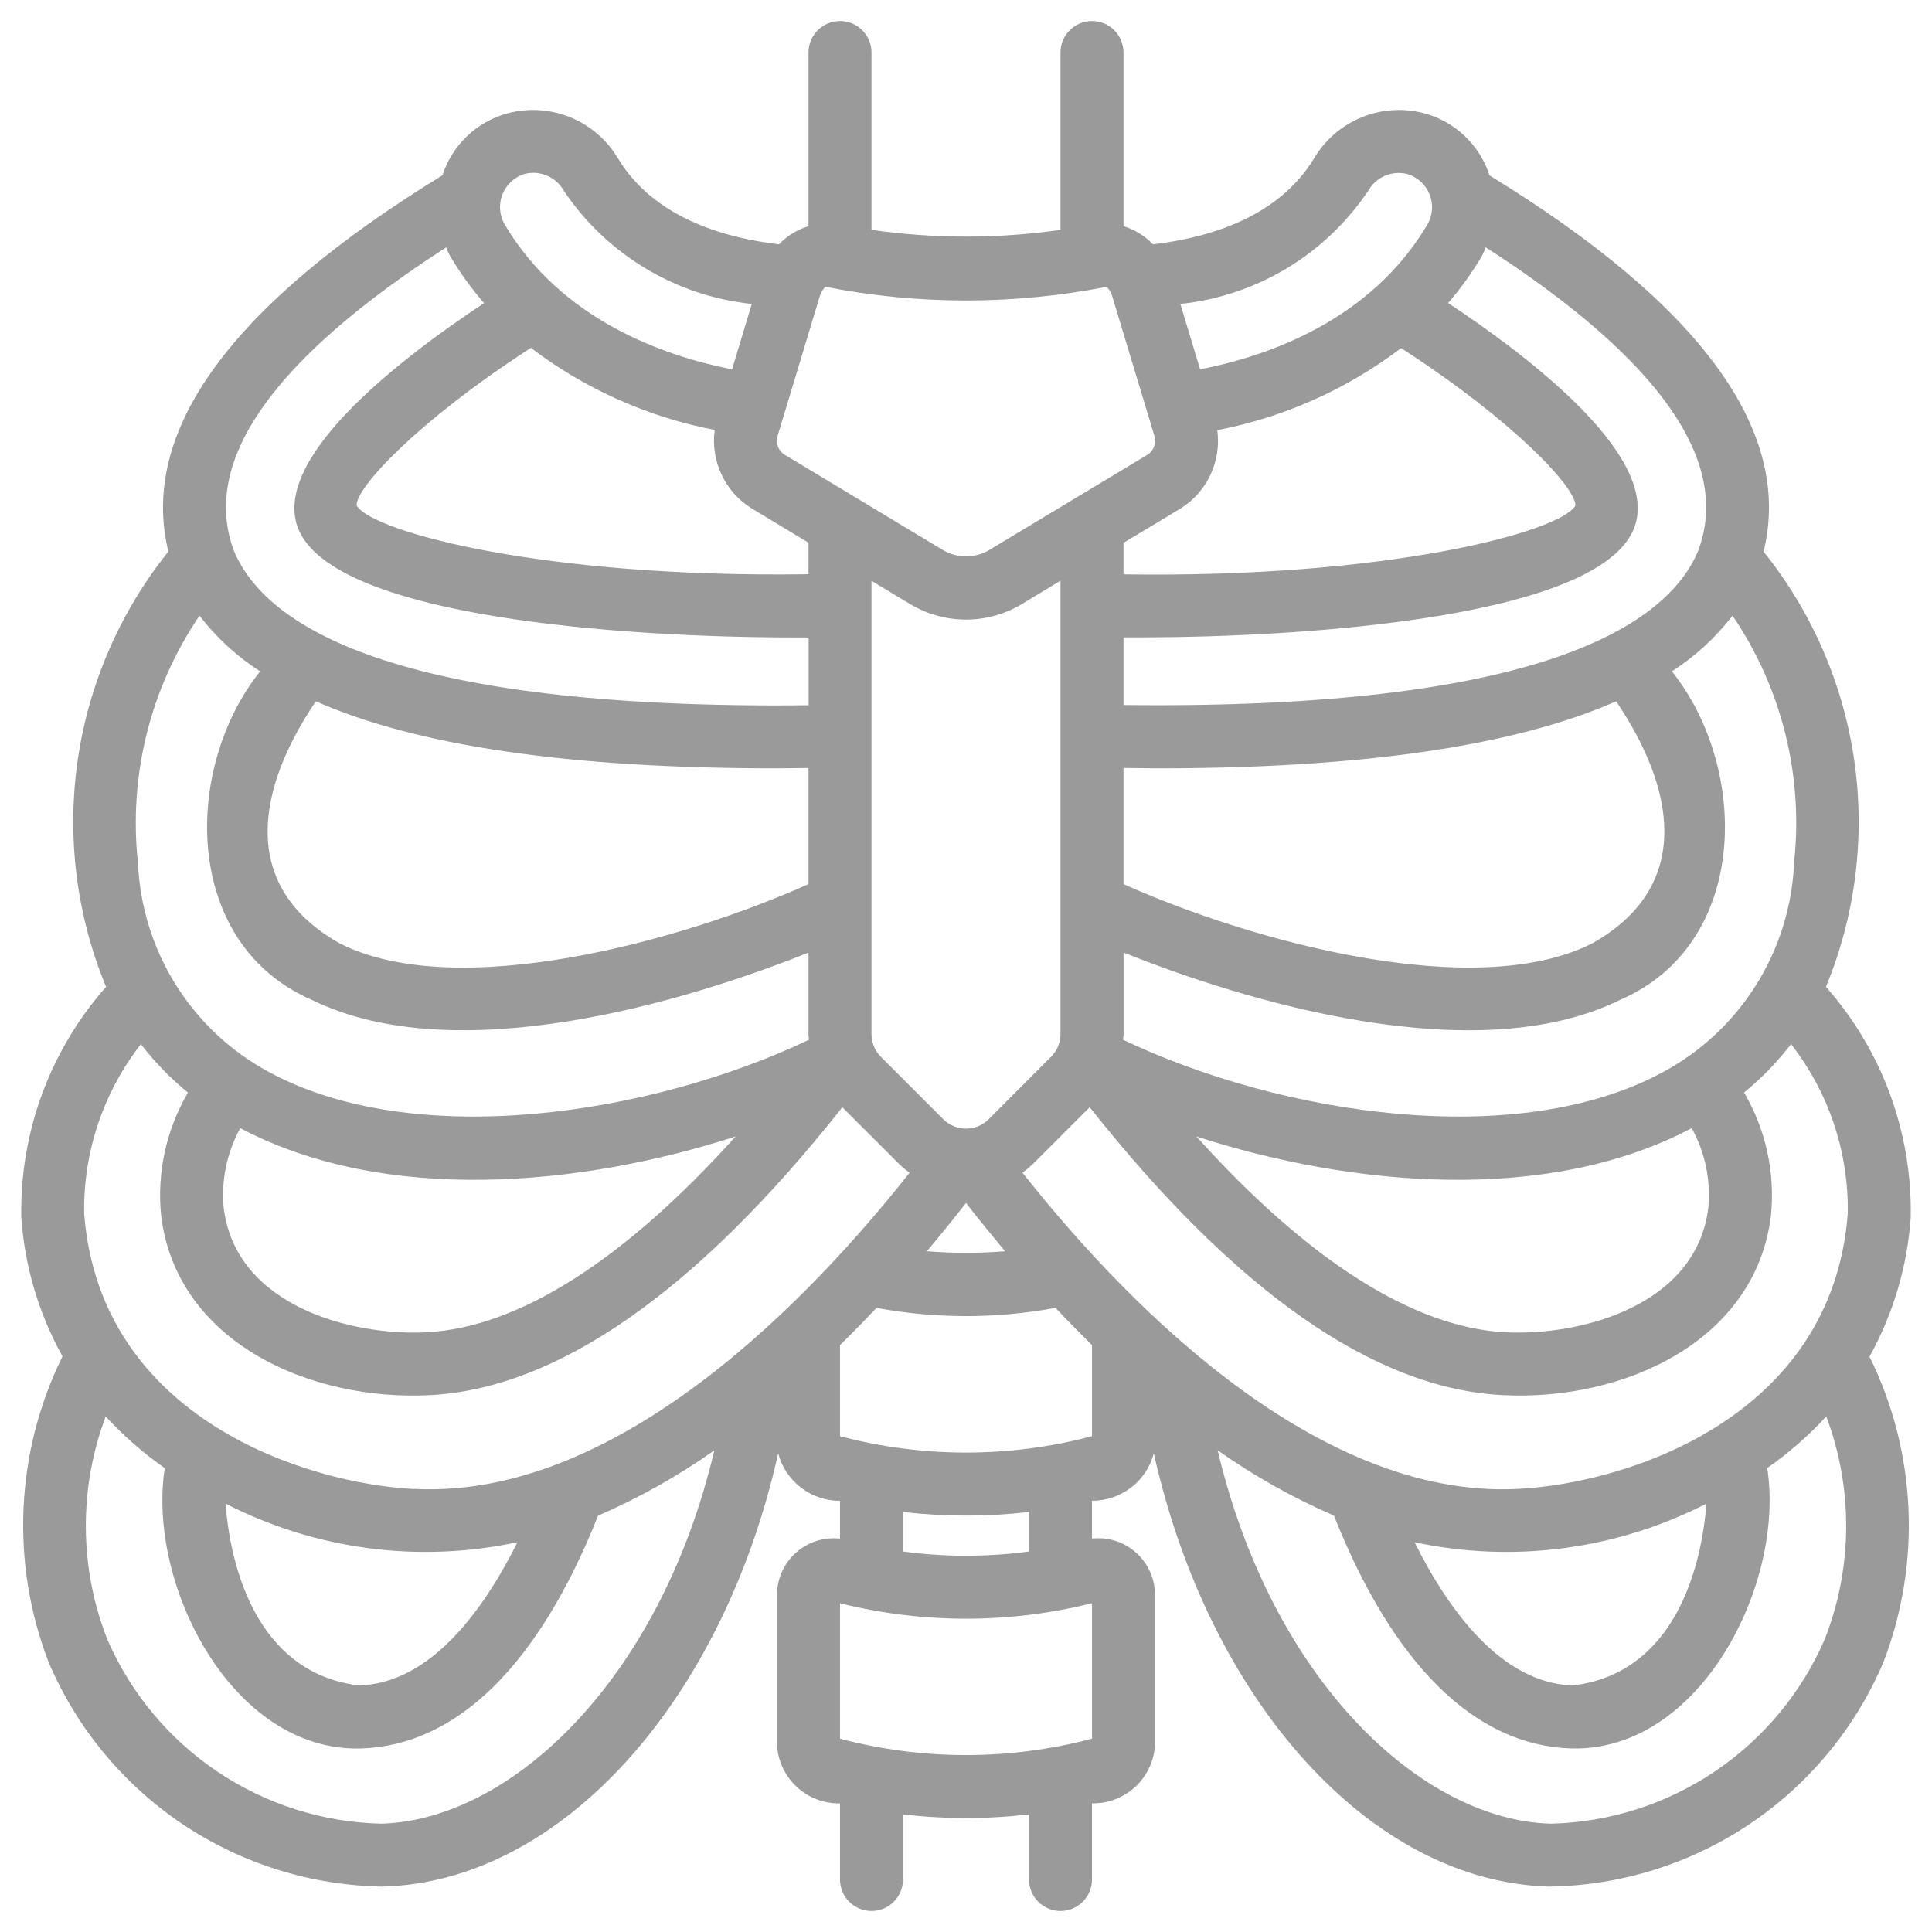 <svg width="46" height="46" viewBox="0 0 46 46" fill="none" xmlns="http://www.w3.org/2000/svg">
<path d="M43.475 23.497C44.178 21.795 44.412 19.936 44.15 18.113C43.889 16.29 43.143 14.57 41.99 13.134C42.695 10.271 40.501 7.261 35.465 4.177C35.35 3.823 35.15 3.502 34.88 3.244C34.611 2.986 34.282 2.799 33.923 2.7C33.427 2.566 32.901 2.598 32.425 2.791C31.95 2.984 31.55 3.328 31.288 3.769C30.444 5.163 28.812 5.658 27.452 5.817C27.259 5.615 27.017 5.466 26.75 5.386V1.25C26.75 1.051 26.671 0.86 26.53 0.72C26.39 0.579 26.199 0.5 26 0.5C25.801 0.5 25.61 0.579 25.47 0.72C25.329 0.86 25.25 1.051 25.25 1.25V5.473C23.758 5.687 22.242 5.687 20.75 5.473V1.25C20.75 1.051 20.671 0.86 20.53 0.72C20.39 0.579 20.199 0.5 20 0.5C19.801 0.5 19.61 0.579 19.47 0.72C19.329 0.86 19.25 1.051 19.25 1.25V5.386C18.982 5.466 18.74 5.615 18.547 5.817C17.189 5.658 15.556 5.163 14.712 3.769C14.449 3.328 14.05 2.984 13.574 2.791C13.098 2.598 12.572 2.566 12.076 2.7C11.717 2.799 11.388 2.985 11.119 3.243C10.85 3.5 10.649 3.821 10.534 4.175C5.5 7.259 3.306 10.269 4.009 13.132C2.856 14.569 2.11 16.288 1.848 18.112C1.587 19.935 1.821 21.795 2.525 23.497C1.186 25.012 0.466 26.974 0.507 28.995C0.589 30.154 0.924 31.28 1.488 32.295C0.933 33.42 0.618 34.646 0.561 35.898C0.503 37.15 0.706 38.401 1.155 39.571C1.821 41.138 2.928 42.478 4.341 43.428C5.755 44.377 7.414 44.895 9.117 44.919C13.377 44.803 17.217 40.481 18.528 34.602C18.613 34.928 18.804 35.215 19.071 35.42C19.337 35.625 19.664 35.735 20 35.734V36.634C19.812 36.613 19.622 36.632 19.442 36.689C19.262 36.746 19.096 36.84 18.955 36.965C18.813 37.091 18.7 37.244 18.621 37.416C18.543 37.588 18.502 37.774 18.5 37.963V41.542C18.52 41.924 18.688 42.283 18.968 42.543C19.248 42.804 19.618 42.945 20 42.938V44.75C20 44.949 20.079 45.14 20.22 45.28C20.36 45.421 20.551 45.5 20.75 45.5C20.949 45.5 21.14 45.421 21.28 45.28C21.421 45.14 21.5 44.949 21.5 44.75V43.2C22.497 43.316 23.503 43.316 24.5 43.2V44.75C24.5 44.949 24.579 45.14 24.72 45.28C24.86 45.421 25.051 45.5 25.25 45.5C25.449 45.5 25.64 45.421 25.78 45.28C25.921 45.14 26 44.949 26 44.75V42.937C26.382 42.944 26.752 42.802 27.032 42.542C27.312 42.282 27.48 41.922 27.5 41.541V37.962C27.498 37.773 27.457 37.587 27.378 37.415C27.3 37.243 27.187 37.089 27.045 36.964C26.904 36.839 26.738 36.745 26.558 36.687C26.378 36.63 26.188 36.612 26 36.633V35.733C26.336 35.734 26.662 35.623 26.929 35.419C27.195 35.215 27.386 34.928 27.472 34.603C28.783 40.482 32.623 44.803 36.883 44.919C38.586 44.896 40.244 44.379 41.658 43.43C43.071 42.481 44.178 41.142 44.844 39.575C45.294 38.405 45.497 37.155 45.439 35.903C45.382 34.651 45.067 33.424 44.512 32.3C45.076 31.285 45.411 30.158 45.493 29C45.536 26.977 44.816 25.013 43.475 23.497V23.497ZM42.716 20.549C42.672 21.576 42.362 22.574 41.816 23.446C41.271 24.317 40.509 25.033 39.604 25.521C36.13 27.409 30.518 26.551 26.739 24.756C26.739 24.713 26.752 24.672 26.752 24.629V22.679C29.616 23.83 35.128 25.508 38.579 23.804C41.667 22.465 41.65 18.288 39.807 15.985C40.361 15.629 40.849 15.18 41.251 14.659C42.424 16.385 42.943 18.474 42.715 20.549H42.716ZM40.674 28.759C40.388 31.095 37.626 31.812 35.843 31.721C33.657 31.61 31.143 30.01 28.485 27.058C32.169 28.25 36.829 28.683 40.279 26.86C40.598 27.439 40.736 28.1 40.674 28.759V28.759ZM26.75 21.05V18.285C27.009 18.285 27.275 18.294 27.526 18.294C32.425 18.294 36.052 17.765 38.481 16.698C40.064 19.051 40.131 21.22 37.903 22.465C35.109 23.872 29.773 22.407 26.75 21.05ZM35.278 6.106C35.314 6.036 35.347 5.963 35.375 5.889C39.523 8.562 41.225 10.996 40.434 13.111C39.705 14.863 36.721 16.903 26.75 16.786V15.175C26.881 15.175 27.008 15.175 27.148 15.175C31.06 15.175 38.335 14.708 38.948 12.451C39.398 10.783 36.414 8.496 34.479 7.215C34.777 6.869 35.044 6.498 35.278 6.106V6.106ZM26.75 13.675V12.925L28.12 12.1C28.427 11.905 28.671 11.627 28.824 11.298C28.977 10.968 29.032 10.602 28.983 10.242C30.573 9.936 32.071 9.267 33.36 8.288C36.054 10.031 37.522 11.611 37.51 12.038C37.147 12.665 33.05 13.769 26.75 13.675ZM32.572 4.55C32.661 4.388 32.802 4.26 32.972 4.187C33.142 4.113 33.331 4.098 33.511 4.144C33.629 4.18 33.738 4.242 33.83 4.326C33.921 4.41 33.992 4.514 34.038 4.629C34.084 4.745 34.103 4.869 34.095 4.993C34.086 5.116 34.049 5.237 33.987 5.344C32.643 7.614 30.226 8.472 28.574 8.794L28.104 7.237C29 7.142 29.864 6.853 30.636 6.389C31.407 5.925 32.068 5.297 32.572 4.55V4.55ZM18.519 10.363L19.52 7.049C19.544 6.965 19.59 6.888 19.654 6.829C21.863 7.263 24.136 7.263 26.346 6.829C26.41 6.888 26.456 6.965 26.48 7.049L27.481 10.363C27.509 10.442 27.51 10.529 27.486 10.609C27.462 10.69 27.413 10.761 27.346 10.812L23.564 13.089C23.395 13.192 23.2 13.247 23.002 13.247C22.803 13.247 22.608 13.192 22.439 13.089L18.657 10.812C18.59 10.762 18.54 10.691 18.515 10.61C18.49 10.529 18.492 10.443 18.519 10.363ZM23.53 26.659C23.388 26.796 23.198 26.872 23 26.872C22.802 26.872 22.612 26.796 22.47 26.659L20.97 25.159C20.83 25.018 20.751 24.828 20.75 24.629V13.829L21.662 14.378C22.066 14.622 22.528 14.752 23 14.752C23.472 14.752 23.934 14.622 24.338 14.378L25.25 13.825V24.625C25.249 24.824 25.17 25.015 25.03 25.155L23.53 26.659ZM23.931 29.791C23.312 29.842 22.688 29.842 22.069 29.791C22.401 29.395 22.715 29.009 23 28.642C23.285 29.009 23.6 29.395 23.931 29.791V29.791ZM19.25 12.922V13.672C12.95 13.767 8.853 12.663 8.49 12.033C8.478 11.607 9.945 10.027 12.64 8.283C13.929 9.262 15.427 9.931 17.017 10.237C16.967 10.597 17.023 10.963 17.176 11.292C17.329 11.622 17.573 11.9 17.88 12.094L19.25 12.922ZM12.489 4.141C12.669 4.095 12.858 4.11 13.028 4.184C13.198 4.257 13.339 4.385 13.428 4.547C13.932 5.295 14.593 5.923 15.366 6.388C16.138 6.853 17.003 7.142 17.9 7.237L17.43 8.794C15.78 8.469 13.361 7.611 12.016 5.344C11.954 5.237 11.917 5.116 11.907 4.993C11.898 4.869 11.917 4.744 11.962 4.628C12.008 4.513 12.079 4.409 12.17 4.324C12.261 4.24 12.371 4.177 12.489 4.141V4.141ZM10.625 5.889C10.658 5.965 10.681 6.04 10.722 6.106C10.957 6.499 11.225 6.871 11.525 7.217C9.59 8.498 6.603 10.786 7.056 12.454C7.668 14.71 14.944 15.177 18.856 15.177C18.996 15.177 19.123 15.177 19.254 15.177V16.791C9.282 16.905 6.299 14.865 5.57 13.116C4.775 11 6.477 8.562 10.625 5.889ZM19.25 18.285V21.05C16.227 22.408 10.891 23.873 8.097 22.466C5.867 21.221 5.936 19.052 7.519 16.698C9.948 17.766 13.575 18.294 18.474 18.294C18.725 18.294 18.991 18.288 19.25 18.285ZM4.75 14.659C5.152 15.181 5.64 15.629 6.194 15.985C4.351 18.289 4.334 22.465 7.422 23.805C10.873 25.506 16.385 23.829 19.25 22.68V24.63C19.25 24.672 19.26 24.714 19.263 24.756C15.483 26.551 9.875 27.409 6.397 25.521C5.493 25.033 4.731 24.317 4.185 23.446C3.64 22.574 3.33 21.576 3.285 20.549C3.058 18.474 3.577 16.386 4.75 14.659V14.659ZM17.515 27.058C14.858 30.01 12.34 31.61 10.157 31.721C8.374 31.812 5.612 31.095 5.326 28.759C5.264 28.1 5.402 27.439 5.721 26.86C9.171 28.683 13.831 28.25 17.515 27.058ZM9.076 43.421C7.684 43.388 6.33 42.958 5.174 42.18C4.019 41.403 3.11 40.311 2.555 39.033C1.886 37.33 1.873 35.438 2.517 33.725C2.939 34.185 3.411 34.597 3.923 34.955C3.494 37.714 5.523 41.724 8.602 41.63C10.884 41.555 12.828 39.638 14.24 36.087C15.213 35.665 16.141 35.144 17.008 34.533C15.706 40.032 12.143 43.339 9.076 43.421ZM5.37 35.8C7.512 36.898 9.967 37.223 12.32 36.719C11.512 38.34 10.255 40.075 8.553 40.13C6.308 39.868 5.517 37.666 5.37 35.8ZM9.863 35.453C7.313 35.325 2.387 33.792 2.004 28.902C1.978 27.441 2.455 26.014 3.354 24.861C3.683 25.287 4.059 25.673 4.475 26.014C3.958 26.896 3.734 27.921 3.836 28.939C4.197 31.943 7.361 33.364 10.231 33.218C13.273 33.063 16.576 30.757 20.056 26.364L21.411 27.718C21.488 27.792 21.57 27.86 21.657 27.922C19.421 30.753 14.803 35.703 9.863 35.45V35.453ZM26 41.397C24.034 41.917 21.966 41.917 20 41.397V38.172C21.97 38.663 24.03 38.663 26 38.172V41.397ZM21.5 36.94V35.999C22.497 36.114 23.503 36.114 24.5 35.999V36.94C23.505 37.075 22.495 37.075 21.5 36.94V36.94ZM26 34.195C24.034 34.715 21.966 34.715 20 34.195V32.026C20.3 31.732 20.59 31.436 20.869 31.14C22.277 31.401 23.723 31.401 25.131 31.14C25.41 31.436 25.7 31.731 26 32.026V34.195ZM43.445 39.033C42.89 40.311 41.981 41.403 40.826 42.18C39.67 42.958 38.316 43.388 36.924 43.421C33.857 43.339 30.294 40.032 28.992 34.531C29.859 35.143 30.787 35.663 31.76 36.085C33.172 39.636 35.116 41.554 37.398 41.629C40.477 41.724 42.506 37.714 42.077 34.953C42.589 34.596 43.061 34.184 43.483 33.725C44.127 35.438 44.114 37.33 43.445 39.033V39.033ZM33.68 36.719C36.033 37.223 38.488 36.898 40.63 35.8C40.48 37.666 39.692 39.868 37.447 40.13C35.745 40.075 34.488 38.34 33.68 36.719ZM36.137 35.45C31.198 35.7 26.579 30.75 24.344 27.92C24.431 27.858 24.513 27.79 24.591 27.717L25.945 26.362C29.424 30.756 32.726 33.062 35.77 33.217C38.644 33.367 41.805 31.942 42.166 28.937C42.267 27.919 42.043 26.895 41.526 26.012C41.942 25.672 42.316 25.285 42.644 24.86C43.544 26.012 44.02 27.439 43.994 28.901C43.613 33.792 38.688 35.325 36.137 35.45Z" fill="#9A9A9A"/>
</svg>
